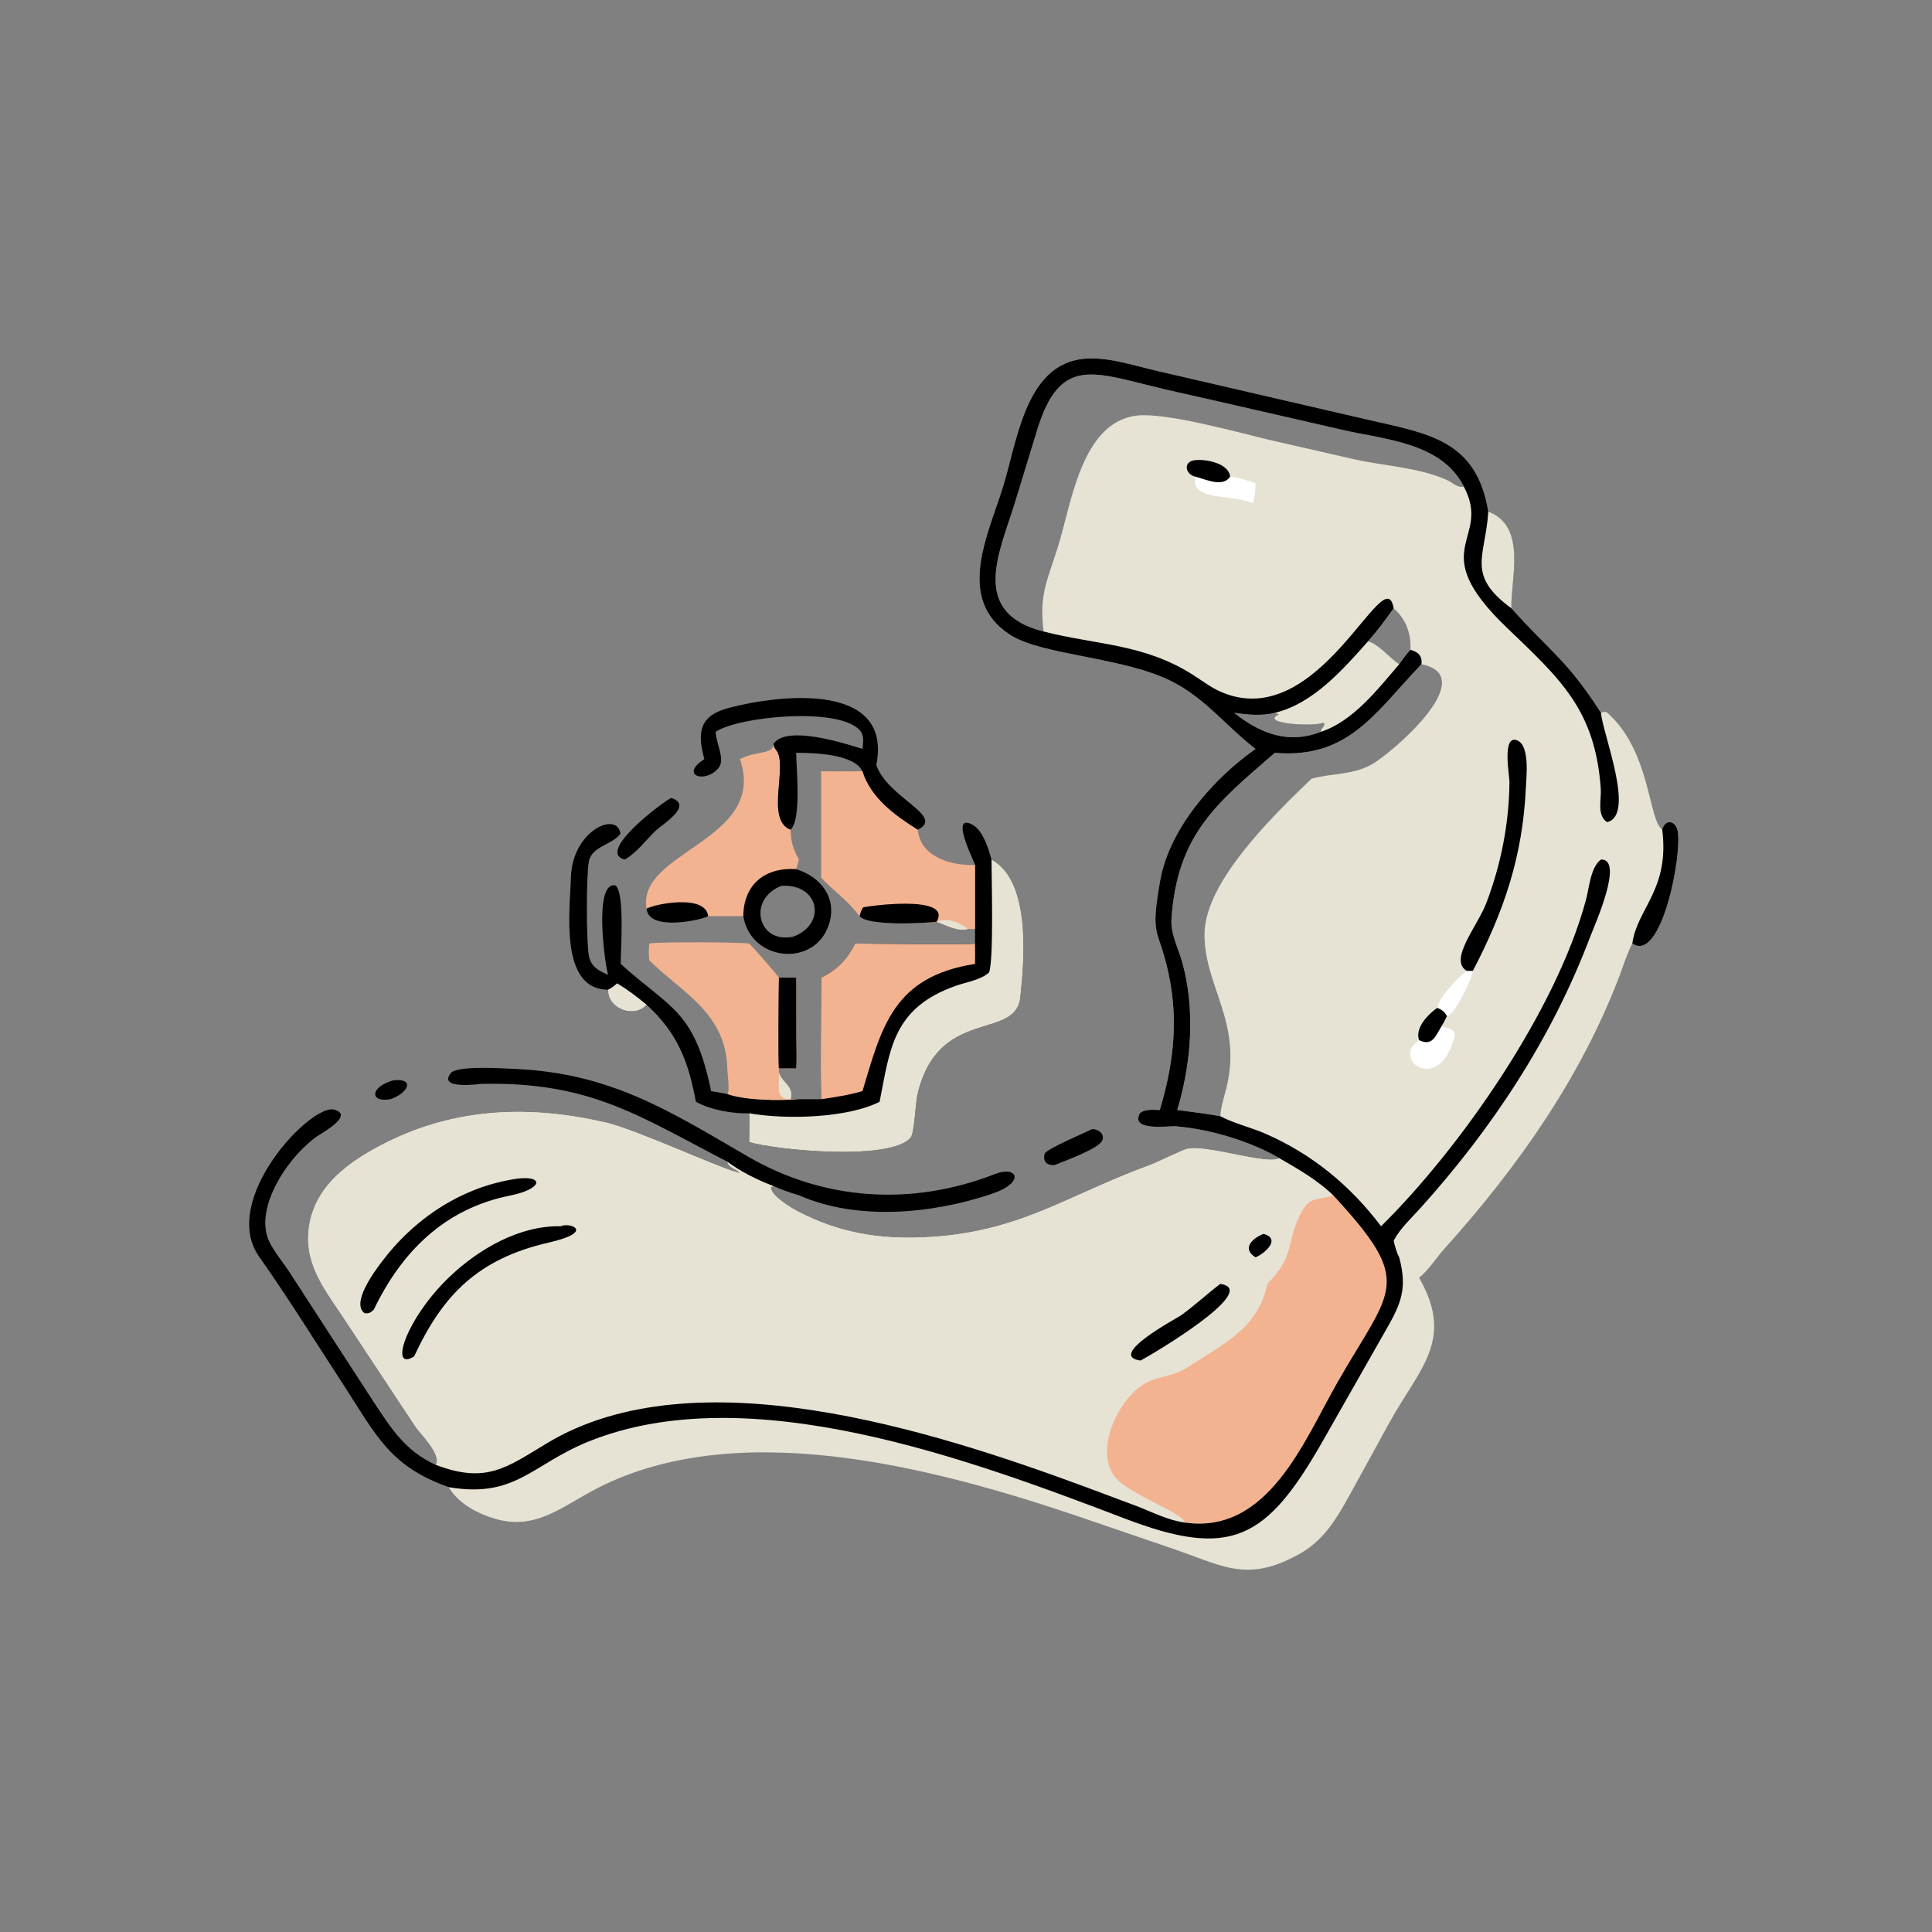 <svg xmlns="http://www.w3.org/2000/svg" xmlns:xlink="http://www.w3.org/1999/xlink" width="1024" height="1024"><rect width="100%" height="100%" fill="#808080" stroke="none"/><path fill="#E7E3D4" transform="scale(2 2)" d="M332.728 198.471C325.083 192.614 319.622 185.281 310.873 180.75C297.907 174.035 276.206 173.787 267.608 168.179C253.155 158.753 261.85 141.72 265.776 129.103C269.472 117.226 271.608 97.825 285.808 95.271C292.499 94.068 300.282 96.864 306.748 98.315L362.348 111.187C378.361 114.898 391.284 116.45 394.41 135.567C404.808 139.468 400.288 153.526 400.549 161.212C411.091 172.982 415.328 174.913 424.276 188.912C425.619 188.301 425.923 188.81 426.928 189.798C437.414 200.1 436.895 217.311 440.506 219.875C441.235 216.967 444.059 217.363 444.608 220.261C445.832 226.719 440.255 255.341 432.574 250.044C431.152 252.776 430.262 255.742 429.174 258.614C418.976 285.547 402.074 309.498 382.893 330.793C380.67 333.26 378.636 336.546 376.067 338.619C385.507 355.013 376.267 362.542 368.393 376.664L358.794 394.152C354.96 401.04 351.612 407.742 344.477 411.749C330.936 419.354 324.625 415.279 311.983 410.826L285.077 401.623C246.575 388.66 193.987 374.85 156.611 395.284C148.205 399.879 141.409 405.458 131.287 402.518C126.609 401.159 121.461 398.46 118.922 394.119C103.217 388.648 99.573 380.163 90.896 366.841C83.53 355.531 76.4 344.038 68.63 333.01C58.044 317.987 82.471 292.239 88.64 294.038C93.792 295.541 85.754 300.047 84.732 300.702C77.101 305.592 67.87 318.931 70.939 327.952C71.917 330.827 74.862 334.277 76.595 336.905L99.04 371.509C103.79 378.683 107.396 384.484 115.541 388.214C117.027 385.342 111.552 380.203 110.101 378.036L91.634 350.107C86.727 342.57 80.844 335.768 81.764 326.201C82.905 314.35 92.737 307.592 102.499 302.721C120.968 293.505 140.544 292.826 160.677 297.522C168.855 299.429 192.718 310.53 196.133 310.871C195.025 309.616 193.341 309.701 192.75 307.853C196.393 310.56 200.725 312.687 204.969 314.302L204.299 314.599C204.037 316.831 210.047 320.363 211.709 321.197C222.469 326.691 232.622 328.409 244.627 327.911C269.789 326.868 282.233 317.022 304.557 308.825C307.056 307.908 313.398 304.707 314.727 304.438C320.041 303.361 336.049 308.859 339.013 306.915C331.234 302.363 320.624 299.254 311.69 298.491C309.684 298.319 299.476 299.932 302.063 295.041C303.457 293.8 305.611 294.154 307.361 294.157C310.964 282.122 312.346 270.619 309.723 258.213C307.022 245.438 304.678 249.125 307.452 233.373C309.861 219.695 321.456 206.39 332.728 198.471ZM387.935 128.969C382.047 117.299 367.224 116.552 355.915 113.96L321.816 106.143C316.346 104.917 310.871 103.713 305.426 102.381C289.234 98.419 280.792 94.981 274.978 113.582L268.778 133.841C264.642 146.898 257.167 162.432 276.565 167.355C275.362 157.489 277.481 154.08 280.385 144.85C283.879 133.748 286.526 111.893 301.249 110.136C308.904 109.222 328.218 114.63 336.539 116.603L359.04 121.753C366.99 123.51 376.012 123.867 383.486 127.223C385.065 127.931 386.134 129.332 387.935 128.969ZM327.069 188.912C334.013 194.427 341.488 197.277 349.995 193.953C350.103 192.908 350.944 192.666 350.999 191.752L350.471 191.563C348.46 192.636 333.535 191.825 338.884 189.33L337.856 188.912C334.168 189.783 330.764 189.422 327.069 188.912ZM369.332 161.212C367.181 164.206 365.016 167.163 362.571 169.929C365.49 170.787 368.217 174.303 370.806 176.032C371.734 174.682 372.647 173.411 373.772 172.216C374.056 168.057 372.564 163.955 369.332 161.212ZM376.699 176.032L376.475 176.263C364.533 188.714 357.397 201.194 337.856 199.503C322.175 213.011 311.984 221.278 310.453 243.501C310.18 247.475 312.238 251.181 313.284 254.929C316.818 267.594 315.733 281.734 311.979 294.157C315.757 294.688 319.647 295.102 323.39 295.808C323.546 293.235 324.374 290.849 324.995 288.363C329.37 270.861 318.996 261.25 319.213 247.308C319.425 233.679 337.282 216.221 347.561 206.377C352.908 204.869 358.339 205.444 363.438 202.632C368.547 199.815 392.796 179.242 376.699 176.032Z"></path><path fill="#E7E3D4" transform="scale(2 2)" d="M115.541 388.214C117.027 385.342 111.552 380.203 110.101 378.036L91.634 350.107C86.727 342.57 80.844 335.768 81.764 326.201C82.905 314.35 92.737 307.592 102.499 302.721C120.968 293.505 140.544 292.826 160.677 297.522C168.855 299.429 192.718 310.53 196.133 310.871C195.025 309.616 193.341 309.701 192.75 307.853C196.393 310.56 200.725 312.687 204.969 314.302L204.299 314.599C204.037 316.831 210.047 320.363 211.709 321.197C222.469 326.691 232.622 328.409 244.627 327.911C269.789 326.868 282.233 317.022 304.557 308.825C307.056 307.908 313.398 304.707 314.727 304.438C320.041 303.361 336.049 308.859 339.013 306.915C343.95 309.745 349.194 312.772 353.301 316.751C375.041 340.263 368.849 341.147 354.433 366.351C345.593 381.806 336.069 406.73 313.939 403.489C309.648 402.936 305.262 400.681 301.228 399.128L287.633 394.04C246.614 378.885 184.052 358.999 145.067 382.401C134.256 388.891 128.922 393.317 115.541 388.214Z"></path><path fill="#F3B391" transform="scale(2 2)" d="M353.301 316.751C375.041 340.263 368.849 341.147 354.433 366.351C345.593 381.806 336.069 406.73 313.939 403.489C313.576 400.753 298.351 395.894 295.066 390.872C289.942 383.037 297.331 368.697 305.19 365.793C308.399 364.607 311.535 364.417 314.493 362.489C324.931 355.686 333.431 351.862 335.859 340.246C343.479 332.4 340.557 329.73 344.721 321.535C347.147 316.761 349.191 318.286 353.301 316.751Z"></path><path transform="scale(2 2)" d="M148.59 324.973C150.984 323.799 157.904 326.439 145.5 329.273C126.826 333.539 117.365 343.02 109.754 359.452C103.019 363.688 107.5 349.401 119.266 338.242C126.918 330.983 137.751 324.714 148.59 324.973Z"></path><path transform="scale(2 2)" d="M137.182 312.339C144.383 311.526 143.681 315.139 135.144 316.844C117.8 320.308 106.442 331.734 99.094 347.007C98.328 347.833 97.79 348.161 96.601 348.011C93.027 345.35 99.125 337.135 100.883 334.772C109.714 322.902 122.436 314.426 137.182 312.339Z"></path><path transform="scale(2 2)" d="M323.39 340.246C334.435 341.791 305.179 359.016 302.267 360.56C293.09 359.334 311.895 349.338 312.903 348.625C316.576 346.029 319.799 342.93 323.39 340.246Z"></path><path transform="scale(2 2)" d="M334.827 326.991C339.641 328.272 335.133 332.248 332.728 333.205C329.07 330.93 331.696 328.273 334.827 326.991Z"></path><path transform="scale(2 2)" d="M332.728 198.471C325.083 192.614 319.622 185.281 310.873 180.75C297.907 174.035 276.206 173.787 267.608 168.179C253.155 158.753 261.85 141.72 265.776 129.103C269.472 117.226 271.608 97.825 285.808 95.271C292.499 94.068 300.282 96.864 306.748 98.315L362.348 111.187C378.361 114.898 391.284 116.45 394.41 135.567C404.808 139.468 400.288 153.526 400.549 161.212C411.091 172.982 415.328 174.913 424.276 188.912C424.732 194.498 433.534 216.075 425.897 217.876C423.109 216.058 424.421 211.907 424.22 209.031C422.762 188.181 413.609 180.026 399.326 166.338C377.166 145.099 395.555 143.339 387.935 128.969C382.047 117.299 367.224 116.552 355.915 113.96L321.816 106.143C316.346 104.917 310.871 103.713 305.426 102.381C289.234 98.419 280.792 94.981 274.978 113.582L268.778 133.841C264.642 146.898 257.167 162.432 276.565 167.355C290.22 170.878 302.971 170.521 315.987 178.739C318.508 180.33 320.924 182.225 323.675 183.402C349.829 194.593 367.043 147.464 369.332 161.212C367.181 164.206 365.016 167.163 362.571 169.929C365.49 170.787 368.217 174.303 370.806 176.032C371.734 174.682 372.647 173.411 373.772 172.216C375.804 172.735 376.969 173.814 376.699 176.032L376.475 176.263C364.533 188.714 357.397 201.194 337.856 199.503C322.175 213.011 311.984 221.278 310.453 243.501C310.18 247.475 312.238 251.181 313.284 254.929C316.818 267.594 315.733 281.734 311.979 294.157C315.757 294.688 319.647 295.102 323.39 295.808C327.159 297.777 331.521 298.76 335.445 300.48C347.782 305.89 357.917 314.251 365.997 324.973C386.961 304.305 412.366 267.884 420.284 238.529C421.139 235.36 421.515 229.755 424.276 227.786C430.532 227.575 422.53 245.311 421.41 248.271C411.247 275.131 395.55 298.93 376.422 320.165C373.969 322.889 371.018 325.544 369.332 328.823C369.711 330.364 370.059 331.791 370.806 333.205C373.189 342.117 370.96 346.055 366.582 353.699L350.589 381.821C335.603 408.174 326.172 413.156 298.063 402.424C256.734 386.643 198.215 364.887 155.895 382.056C140.844 388.162 136.648 397.096 118.922 394.119C103.217 388.648 99.573 380.163 90.896 366.841C83.53 355.531 76.4 344.038 68.63 333.01C58.044 317.987 82.471 292.239 88.64 294.038C93.792 295.541 85.754 300.047 84.732 300.702C77.101 305.592 67.87 318.931 70.939 327.952C71.917 330.827 74.862 334.277 76.595 336.905L99.04 371.509C103.79 378.683 107.396 384.484 115.541 388.214C128.922 393.317 134.256 388.891 145.067 382.401C184.052 358.999 246.614 378.885 287.633 394.04L301.228 399.128C305.262 400.681 309.648 402.936 313.939 403.489C336.069 406.73 345.593 381.806 354.433 366.351C368.849 341.147 375.041 340.263 353.301 316.751C349.194 312.772 343.95 309.745 339.013 306.915C331.234 302.363 320.624 299.254 311.69 298.491C309.684 298.319 299.476 299.932 302.063 295.041C303.457 293.8 305.611 294.154 307.361 294.157C310.964 282.122 312.346 270.619 309.723 258.213C307.022 245.438 304.678 249.125 307.452 233.373C309.861 219.695 321.456 206.39 332.728 198.471ZM349.995 193.953C350.103 192.908 350.944 192.666 350.999 191.752L350.471 191.563C348.46 192.636 333.535 191.825 338.884 189.33L337.856 188.912C334.168 189.783 330.764 189.422 327.069 188.912C334.013 194.427 341.488 197.277 349.995 193.953Z"></path><path fill="#E7E3D4" transform="scale(2 2)" d="M362.571 169.929C365.49 170.787 368.217 174.303 370.806 176.032C365.143 182.597 358.543 191.219 349.995 193.953C350.103 192.908 350.944 192.666 350.999 191.752L350.471 191.563C348.46 192.636 333.535 191.825 338.884 189.33L337.856 188.912C348.053 186.415 355.844 177.482 362.571 169.929Z"></path><path fill="#E7E3D4" transform="scale(2 2)" d="M394.41 135.567C404.808 139.468 400.288 153.526 400.549 161.212C388.411 152.348 393.694 147.53 394.41 135.567Z"></path><path transform="scale(2 2)" d="M440.506 219.875C441.235 216.967 444.059 217.363 444.608 220.261C445.832 226.719 440.255 255.341 432.574 250.044C433.875 240.667 442.509 235.786 440.506 219.875Z"></path><path transform="scale(2 2)" d="M388.777 257.333C383.73 254.463 391.536 245.479 393.875 239.355C397.781 229.127 399.962 218.054 400.016 207.091C400.023 205.597 397.957 194.444 402.126 196.225C405.482 197.658 404.492 206.017 404.366 208.792C403.552 226.769 398.61 241.48 390.295 257.333L388.777 257.333Z"></path><path fill="white" transform="scale(2 2)" d="M380.905 267.064C382.179 267.625 382.815 268.004 383.473 269.255C382.995 270.195 382.547 271.173 381.968 272.056C383.732 272.475 386.065 272.651 385.417 274.993C381.167 290.337 368.482 280.575 376.067 275.648C374.901 272.397 378.476 268.783 380.905 267.064Z"></path><path transform="scale(2 2)" d="M380.905 267.064C382.179 267.625 382.815 268.004 383.473 269.255C382.995 270.195 382.547 271.173 381.968 272.056C380.332 274.789 379.515 277.308 376.067 275.648C374.901 272.397 378.476 268.783 380.905 267.064Z"></path><path fill="white" transform="scale(2 2)" d="M316.784 126.325C314.168 125.777 313.434 122.432 316.497 121.974C319.383 121.543 325.663 122.708 325.998 126.325C328.251 126.45 330.597 127.378 332.728 128.086C332.696 129.916 332.512 131.537 332.074 133.324L331.714 133.189C325.604 130.925 315.412 132.749 316.784 126.325Z"></path><path transform="scale(2 2)" d="M316.784 126.325C314.168 125.777 313.434 122.432 316.497 121.974C319.383 121.543 325.663 122.708 325.998 126.325C324.021 129.291 319.512 126.985 316.784 126.325Z"></path><path fill="white" transform="scale(2 2)" d="M388.777 257.333L390.295 257.333C390.273 259.145 385.376 269.234 383.473 269.255C382.815 268.004 382.179 267.625 380.905 267.064C381.308 264.535 386.222 258.939 388.777 257.333Z"></path><path transform="scale(2 2)" d="M258.392 229.233C258.251 228.392 251.606 215.471 257.59 218.487C260.471 219.939 261.956 224.917 262.759 227.786C273.293 233.503 271.454 254.368 270.398 264.303C269.164 275.91 248.553 266.623 243.116 290.158C242.616 292.32 242.357 300.238 241.341 301.466C236.111 307.786 205.545 304.773 198.544 302.665C198.52 300.121 198.651 297.575 198.544 295.034C194.08 295.174 188.351 294.153 184.425 291.981C182.419 281.294 179.592 273.782 171.352 266.263C168.17 270.005 160.899 267.315 161.161 262.27C148.127 262.304 151.08 240.91 151.292 232.638C151.616 220.025 163.676 214.839 164.413 220.947C162.404 223.868 156.881 224.19 156.065 228.241C155.341 231.835 155.357 249.535 156.049 253.242C156.603 256.206 158.628 257.252 161.161 258.332C160.364 256.052 157.205 233.591 163.048 234.631C165.631 236.278 164.472 251.524 164.498 255.448C177.652 267.389 183.974 267.531 188.459 289.155L192.75 289.918C197.637 291.639 206.482 291.711 211.709 291.302L217.614 291.302C217.376 280.588 217.613 269.811 217.614 259.09C221.939 256.952 224.442 254.299 226.629 250.044C229.132 250.044 257.674 250.49 258.392 250.044L258.392 246.169L258.392 229.233Z"></path><path fill="#E7E3D4" transform="scale(2 2)" d="M262.759 227.786C273.293 233.503 271.454 254.368 270.398 264.303C269.164 275.91 248.553 266.623 243.116 290.158C242.616 292.32 242.357 300.238 241.341 301.466C236.111 307.786 205.545 304.773 198.544 302.665C198.52 300.121 198.651 297.575 198.544 295.034C208.105 296.734 224.514 296.348 233.109 291.981C235.862 278.132 236.509 267.091 253.473 261.187C256.111 260.269 260.044 259.656 262.116 257.695C263.383 254.371 262.765 232.827 262.759 227.786Z"></path><path fill="#F3B391" transform="scale(2 2)" d="M258.392 250.044C258.426 251.848 258.431 253.644 258.392 255.448C236.754 258.799 233.657 272.159 228.566 289.155C224.977 290.209 221.305 290.751 217.614 291.302C217.376 280.588 217.613 269.811 217.614 259.09C221.939 256.952 224.442 254.299 226.629 250.044C229.132 250.044 257.674 250.49 258.392 250.044Z"></path><path fill="#E7E3D4" transform="scale(2 2)" d="M161.161 262.27C162.087 261.807 162.784 261.285 163.553 260.593C166.337 262.283 168.856 264.177 171.352 266.263C168.17 270.005 160.899 267.315 161.161 262.27Z"></path><path fill="#F3B391" transform="scale(2 2)" d="M196.108 201.193C200.15 198.912 205.056 200.042 204.969 197.146C205.113 197.881 205.212 198.191 205.686 198.773C208.957 202.792 202.679 217.332 209.52 219.875C209.556 223.063 210.212 224.988 211.709 227.786C211.496 228.641 211.301 229.498 211.001 230.327C217.425 232.292 221.94 237.866 219.732 244.867C216.028 256.609 198.898 254.849 196.972 242.787L187.674 242.787C186.725 243.625 171.851 247.141 171.352 240.815C168.566 225.601 203.489 222.819 196.108 201.193ZM210.197 248.219C219.276 244.785 216.991 234.13 207.128 234.77C198.017 238.219 200.785 250.211 210.197 248.219Z"></path><path transform="scale(2 2)" d="M196.972 242.787C197.098 234.277 202.805 229.799 211.001 230.327C217.425 232.292 221.94 237.866 219.732 244.867C216.028 256.609 198.898 254.849 196.972 242.787ZM210.197 248.219C219.276 244.785 216.991 234.13 207.128 234.77C198.017 238.219 200.785 250.211 210.197 248.219Z"></path><path transform="scale(2 2)" d="M171.352 240.815C173.336 239.611 186.976 236.803 187.674 242.787C186.725 243.625 171.851 247.141 171.352 240.815Z"></path><path fill="#F3B391" transform="scale(2 2)" d="M217.614 204.399C221.266 204.432 224.914 204.446 228.566 204.399C230.774 211.449 237.217 216.121 243.22 219.875C243.958 227.261 252.189 229.427 258.392 229.233L258.392 246.169C257.768 246.261 257.135 246.198 256.508 246.169C254.132 246.989 250.745 245.219 248.558 244.402L248.199 244.271C245.039 244.674 229.89 245.503 227.788 242.787C224.279 238.204 221.287 236.475 217.614 232.602L217.614 204.399Z"></path><path transform="scale(2 2)" d="M227.788 242.787C228.021 241.934 228.224 241.237 228.71 240.493C229.29 240.181 252.646 236.877 248.199 244.271L248.199 244.271C245.039 244.674 229.89 245.503 227.788 242.787Z"></path><path fill="#E7E3D4" transform="scale(2 2)" d="M248.199 244.271C251.181 243.125 254.077 244.42 256.508 246.169C254.132 246.989 250.745 245.219 248.558 244.402L248.199 244.271L248.199 244.271Z"></path><path fill="#F3B391" transform="scale(2 2)" d="M172.073 250.044C174.12 249.569 195.904 249.67 198.544 250.044C199.856 251.327 205.482 257.738 206.416 259.09L211.001 259.09L211.019 274.99C211.022 277.672 211.191 280.46 211.001 283.129L206.416 283.129L206.416 284.185C207.119 286.961 210.457 287.722 209.52 291.302C210.245 291.299 210.986 291.266 211.709 291.302C206.482 291.711 197.637 291.639 192.75 289.918C193.468 289.277 192.779 284.51 192.758 283.382C192.473 268.389 180.64 263.004 172.073 254.511C171.867 252.955 171.905 251.594 172.073 250.044Z"></path><path transform="scale(2 2)" d="M206.416 259.09L211.001 259.09L211.019 274.99C211.022 277.672 211.191 280.46 211.001 283.129L206.416 283.129C206.15 282.313 206.31 261.451 206.416 259.09Z"></path><path fill="#E7E3D4" transform="scale(2 2)" d="M206.416 284.185C207.119 286.961 210.457 287.722 209.52 291.302C205.191 291.472 206.672 287.483 206.416 284.185Z"></path><path transform="scale(2 2)" d="M192.75 307.853C169.591 295.922 156.569 286.602 127.706 287.234C127.095 287.248 115.965 288.864 119.443 284.408C121.102 282.283 133.534 283.148 136.492 283.277C161.946 284.389 177.612 294.541 198.161 306.477C218.493 318.286 241.842 319.68 263.758 311.103C269.57 308.828 271.919 313.345 262.714 316.426C247.1 321.652 227.265 323.613 211.709 316.751C209.366 316.069 207.203 315.295 204.969 314.302C200.725 312.687 196.393 310.56 192.75 307.853Z"></path><path transform="scale(2 2)" d="M186.656 201.193C184.707 194.032 185.321 189.659 193.156 187.595C206.537 184.07 236.654 180.548 232.227 202.758C235.343 211.586 250.563 216.259 243.22 219.875C237.217 216.121 230.774 211.449 228.566 204.399C226.337 199.699 215.294 199.511 211.001 199.503C211.014 203.732 212.453 217.057 209.52 219.875C202.679 217.332 208.957 202.792 205.686 198.773C205.212 198.191 205.113 197.881 204.969 197.146C208.352 192.006 223.955 197.027 228.566 198.471C228.734 196.823 229.1 194.989 227.93 193.614C222.475 187.205 195.552 189.873 189.646 193.953L189.67 194.259C189.951 197.447 192.226 201.339 190.396 203.537C186.818 207.837 179.992 205.4 186.656 201.193Z"></path><path transform="scale(2 2)" d="M177.905 211.457C183.836 213.456 175.664 218.351 173.837 220.064C171.171 222.563 168.777 226.004 165.556 227.786C157.826 225.856 175.684 212.473 177.905 211.457Z"></path><path transform="scale(2 2)" d="M289.449 299.214C291.036 299.216 292.868 300.489 292.093 302.276C291.162 304.423 281.851 307.772 279.495 308.747C277.311 308.873 276.336 307.781 276.844 305.706C277.769 304.284 287.173 300.359 289.449 299.214Z"></path><path transform="scale(2 2)" d="M104.352 286.271C110.282 285.749 107.896 289.859 103.45 291.302C97.928 292.285 97.966 288.01 104.352 286.271Z"></path></svg>